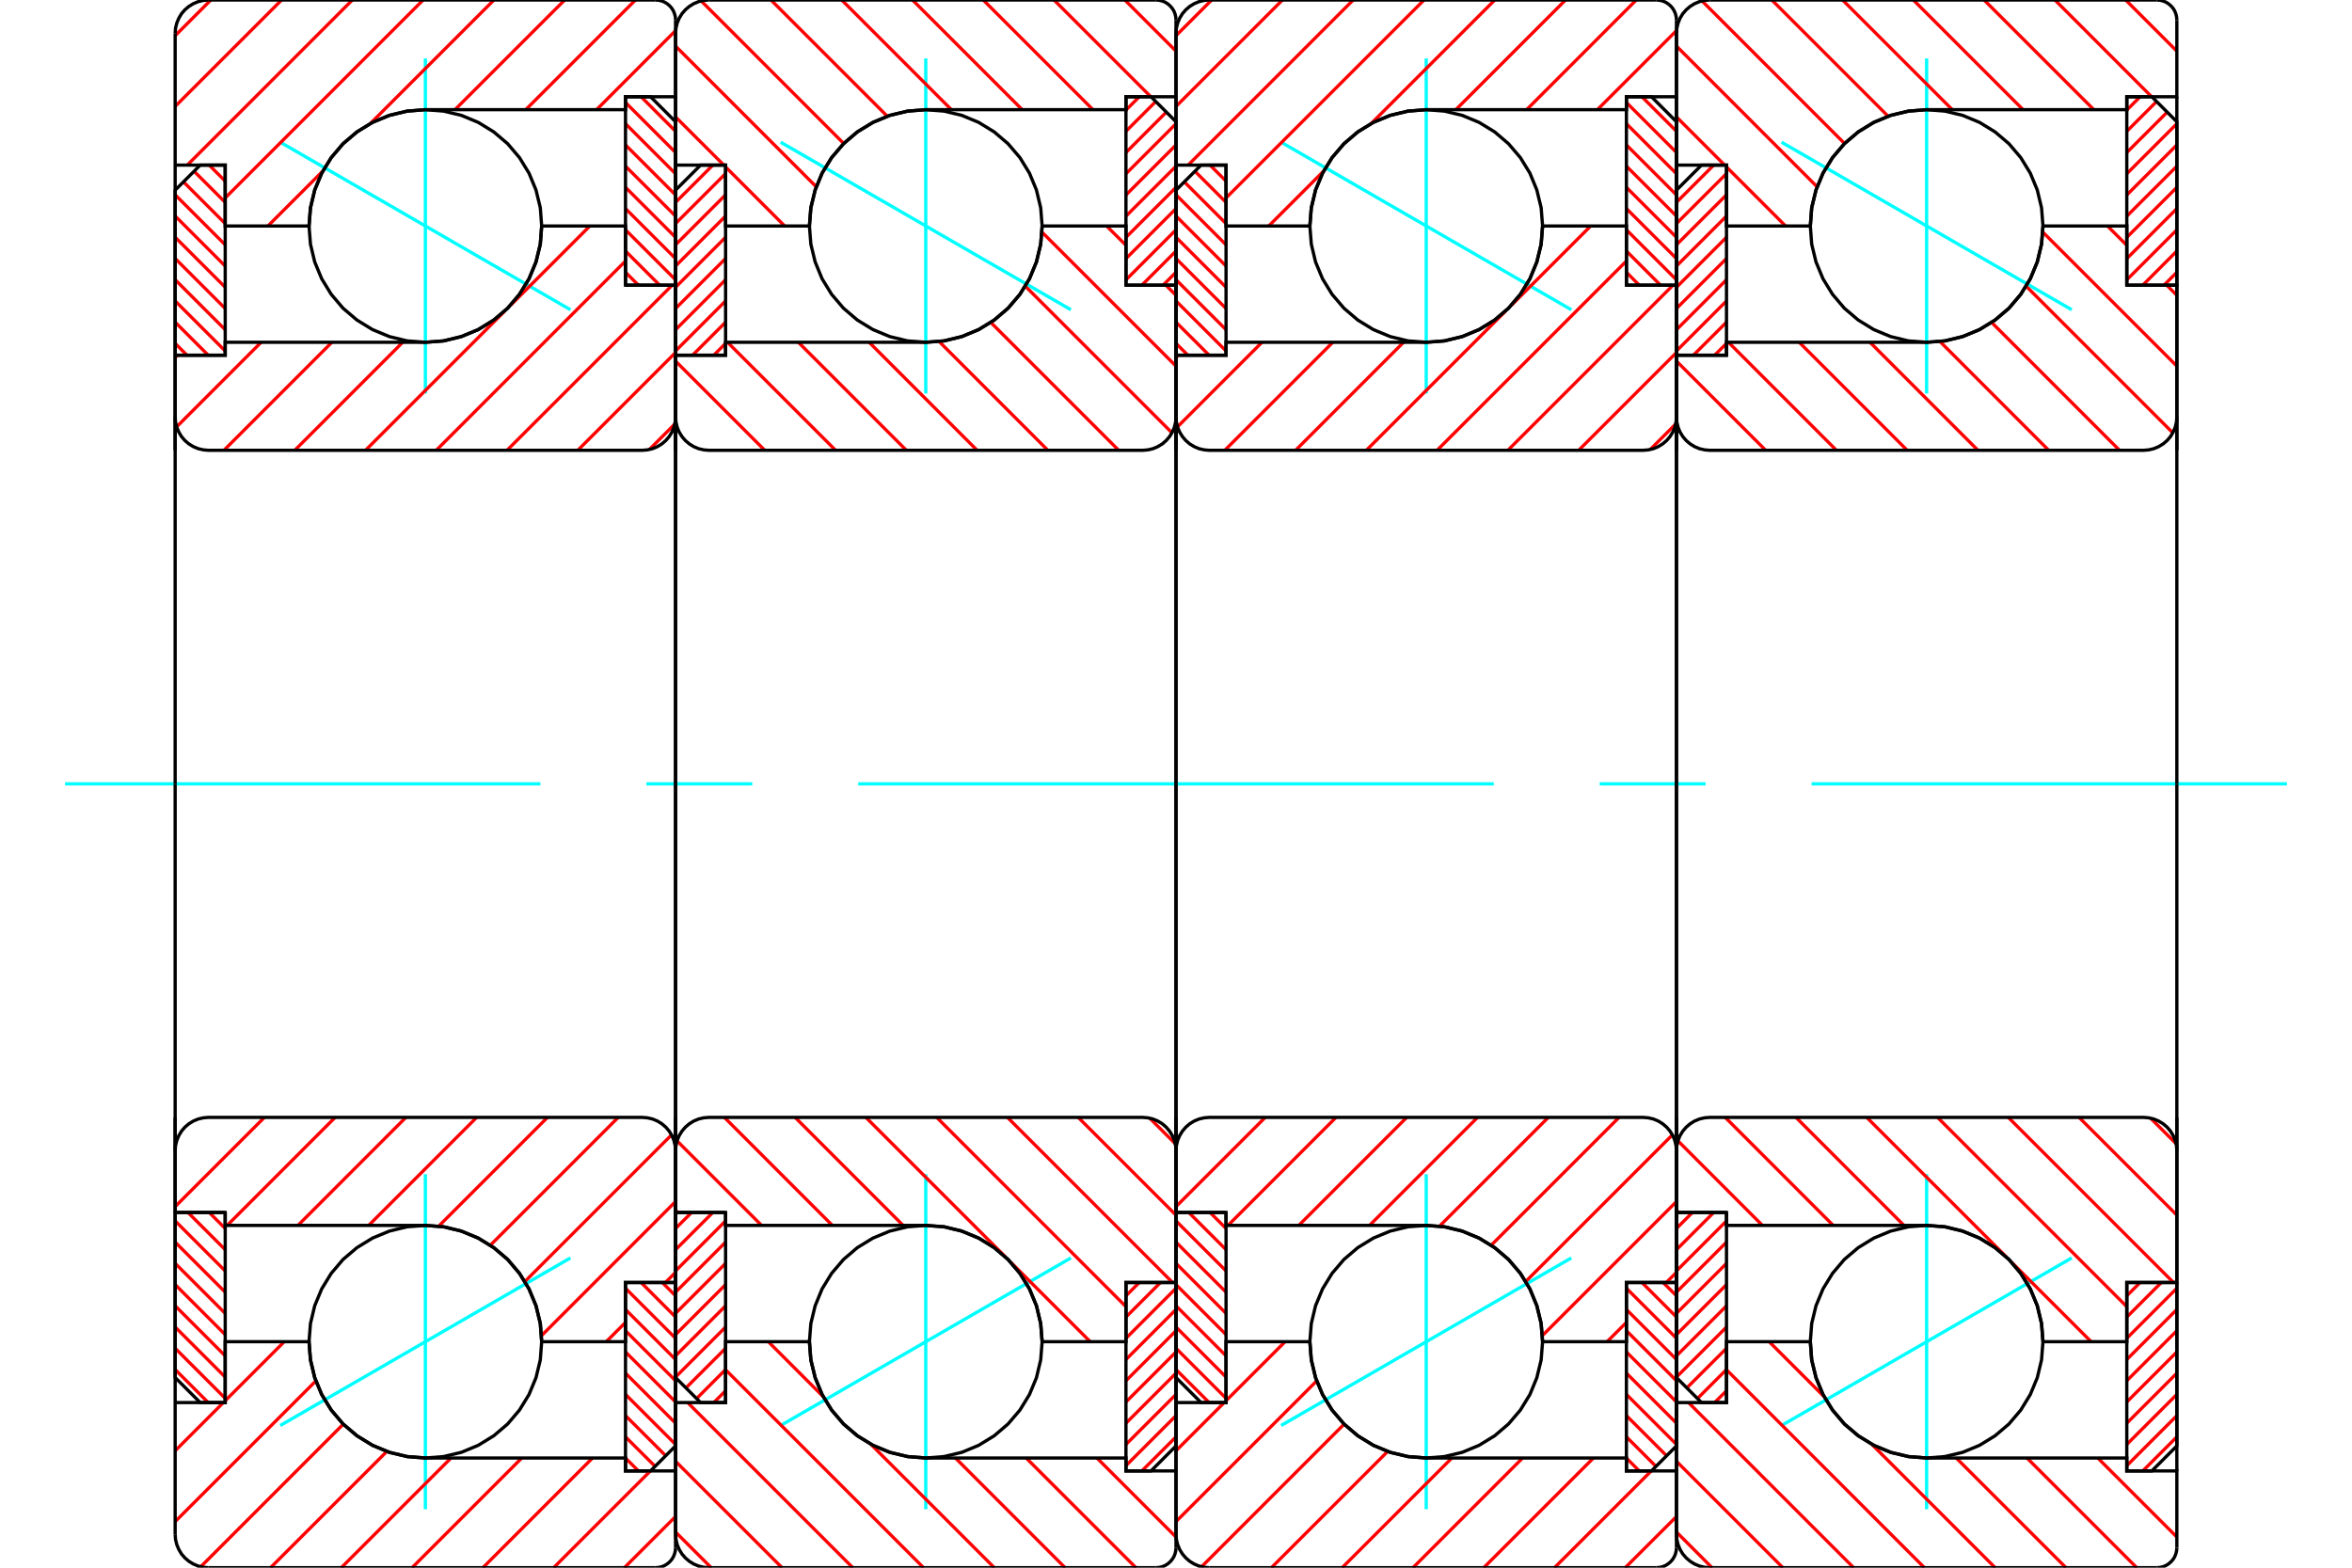 <?xml version="1.0" standalone="no"?>
<!DOCTYPE svg PUBLIC "-//W3C//DTD SVG 1.1//EN"
	"http://www.w3.org/Graphics/SVG/1.1/DTD/svg11.dtd">
<svg xmlns="http://www.w3.org/2000/svg" height="100%" width="100%" viewBox="0 0 36000 24000">
	<rect x="-1800" y="-1200" width="39600" height="26400" style="fill:#FFF"/>
	<g style="fill:none; fill-rule:evenodd" transform="matrix(1 0 0 1 0 0)">
		<g style="fill:none; stroke:#000; stroke-width:50; shape-rendering:geometricPrecision">
		</g>
		<g style="fill:none; stroke:#0FF; stroke-width:50; shape-rendering:geometricPrecision">
			<line x1="27269" y1="2177" x2="31710" y2="4742"/>
			<line x1="29489" y1="6024" x2="29489" y2="895"/>
			<line x1="29489" y1="23105" x2="29489" y2="17976"/>
			<line x1="31710" y1="19258" x2="27269" y2="21823"/>
		</g>
		<g style="fill:none; stroke:#F00; stroke-width:50; shape-rendering:geometricPrecision">
			<line x1="32553" y1="19838" x2="32757" y2="19634"/>
			<line x1="32553" y1="20163" x2="33082" y2="19634"/>
			<line x1="32553" y1="20488" x2="33319" y2="19722"/>
			<line x1="32553" y1="20813" x2="33319" y2="20047"/>
			<line x1="32553" y1="21138" x2="33319" y2="20372"/>
			<line x1="32553" y1="21463" x2="33319" y2="20697"/>
			<line x1="32553" y1="21788" x2="33319" y2="21022"/>
			<line x1="32553" y1="22113" x2="33319" y2="21347"/>
			<line x1="32553" y1="22438" x2="33319" y2="21672"/>
			<line x1="32797" y1="22519" x2="33319" y2="21997"/>
		</g>
		<g style="fill:none; stroke:#000; stroke-width:50; shape-rendering:geometricPrecision">
			<polyline points="33319,19634 33319,22136 32936,22519 32553,22519 32553,19634 33319,19634"/>
		</g>
		<g style="fill:none; stroke:#0FF; stroke-width:50; shape-rendering:geometricPrecision">
			<line x1="996" y1="12000" x2="8272" y2="12000"/>
			<line x1="9894" y1="12000" x2="11515" y2="12000"/>
			<line x1="13136" y1="12000" x2="22864" y2="12000"/>
			<line x1="24485" y1="12000" x2="26106" y2="12000"/>
			<line x1="27728" y1="12000" x2="35004" y2="12000"/>
		</g>
		<g style="fill:none; stroke:#F00; stroke-width:50; shape-rendering:geometricPrecision">
			<line x1="32553" y1="1685" x2="32757" y2="1481"/>
			<line x1="32553" y1="2010" x2="33009" y2="1554"/>
			<line x1="32553" y1="2335" x2="33172" y2="1716"/>
			<line x1="32553" y1="2660" x2="33319" y2="1894"/>
			<line x1="32553" y1="2985" x2="33319" y2="2219"/>
			<line x1="32553" y1="3309" x2="33319" y2="2544"/>
			<line x1="32553" y1="3634" x2="33319" y2="2868"/>
			<line x1="32553" y1="3959" x2="33319" y2="3193"/>
			<line x1="32553" y1="4284" x2="33319" y2="3518"/>
			<line x1="32797" y1="4366" x2="33319" y2="3843"/>
			<line x1="33122" y1="4366" x2="33319" y2="4168"/>
		</g>
		<g style="fill:none; stroke:#000; stroke-width:50; shape-rendering:geometricPrecision">
			<polyline points="32553,4366 32553,1481 32936,1481 33319,1864 33319,4366 32553,4366"/>
		</g>
		<g style="fill:none; stroke:#F00; stroke-width:50; shape-rendering:geometricPrecision">
			<line x1="26426" y1="5257" x2="26244" y2="5438"/>
			<line x1="26426" y1="4932" x2="25919" y2="5438"/>
			<line x1="26426" y1="4607" x2="25660" y2="5373"/>
			<line x1="26426" y1="4282" x2="25660" y2="5048"/>
			<line x1="26426" y1="3957" x2="25660" y2="4723"/>
			<line x1="26426" y1="3632" x2="25660" y2="4398"/>
			<line x1="26426" y1="3307" x2="25660" y2="4073"/>
			<line x1="26426" y1="2982" x2="25660" y2="3748"/>
			<line x1="26426" y1="2657" x2="25660" y2="3423"/>
			<line x1="26230" y1="2528" x2="25660" y2="3098"/>
		</g>
		<g style="fill:none; stroke:#000; stroke-width:50; shape-rendering:geometricPrecision">
			<polyline points="25660,5438 25660,2911 26043,2528 26426,2528 26426,5438 25660,5438"/>
		</g>
		<g style="fill:none; stroke:#F00; stroke-width:50; shape-rendering:geometricPrecision">
			<line x1="26426" y1="21291" x2="26244" y2="21472"/>
			<line x1="26426" y1="20966" x2="25981" y2="21411"/>
			<line x1="26426" y1="20641" x2="25818" y2="21248"/>
			<line x1="26426" y1="20316" x2="25660" y2="21082"/>
			<line x1="26426" y1="19991" x2="25660" y2="20757"/>
			<line x1="26426" y1="19666" x2="25660" y2="20432"/>
			<line x1="26426" y1="19341" x2="25660" y2="20107"/>
			<line x1="26426" y1="19016" x2="25660" y2="19782"/>
			<line x1="26426" y1="18691" x2="25660" y2="19457"/>
			<line x1="26230" y1="18562" x2="25660" y2="19132"/>
			<line x1="25905" y1="18562" x2="25660" y2="18807"/>
		</g>
		<g style="fill:none; stroke:#000; stroke-width:50; shape-rendering:geometricPrecision">
			<polyline points="26426,18562 26426,21472 26043,21472 25660,21089 25660,18562 26426,18562"/>
			<polyline points="31270,3460 31248,3181 31183,2909 31076,2651 30930,2413 30749,2200 30536,2019 30298,1873 30040,1766 29768,1701 29489,1679 29211,1701 28939,1766 28681,1873 28443,2019 28230,2200 28049,2413 27903,2651 27796,2909 27730,3181 27709,3460 27730,3738 27796,4010 27903,4268 28049,4506 28230,4719 28443,4900 28681,5046 28939,5153 29211,5219 29489,5240 29768,5219 30040,5153 30298,5046 30536,4900 30749,4719 30930,4506 31076,4268 31183,4010 31248,3738 31270,3460"/>
			<polyline points="31270,20540 31248,20262 31183,19990 31076,19732 30930,19494 30749,19281 30536,19100 30298,18954 30040,18847 29768,18781 29489,18760 29211,18781 28939,18847 28681,18954 28443,19100 28230,19281 28049,19494 27903,19732 27796,19990 27730,20262 27709,20540 27730,20819 27796,21091 27903,21349 28049,21587 28230,21800 28443,21981 28681,22127 28939,22234 29211,22299 29489,22321 29768,22299 30040,22234 30298,22127 30536,21981 30749,21800 30930,21587 31076,21349 31183,21091 31248,20819 31270,20540"/>
		</g>
		<g style="fill:none; stroke:#F00; stroke-width:50; shape-rendering:geometricPrecision">
			<line x1="32536" y1="0" x2="33319" y2="783"/>
			<line x1="31453" y1="0" x2="32933" y2="1481"/>
			<line x1="30369" y1="0" x2="32048" y2="1679"/>
			<line x1="29286" y1="0" x2="30965" y2="1679"/>
			<line x1="28203" y1="0" x2="29882" y2="1679"/>
			<line x1="27120" y1="0" x2="28900" y2="1780"/>
			<line x1="26051" y1="14" x2="28234" y2="2198"/>
			<line x1="25660" y1="706" x2="27813" y2="2860"/>
			<line x1="25660" y1="1790" x2="26398" y2="2528"/>
			<line x1="26426" y1="2556" x2="27330" y2="3460"/>
			<line x1="32109" y1="22321" x2="33319" y2="23531"/>
			<line x1="31026" y1="22321" x2="32705" y2="24000"/>
			<line x1="29943" y1="22321" x2="31622" y2="24000"/>
			<line x1="27079" y1="20540" x2="27921" y2="21382"/>
			<line x1="28648" y1="22109" x2="30538" y2="24000"/>
			<line x1="26426" y1="20970" x2="29455" y2="24000"/>
			<line x1="25844" y1="21472" x2="28372" y2="24000"/>
			<line x1="25660" y1="22371" x2="27289" y2="24000"/>
			<line x1="25660" y1="23454" x2="26205" y2="24000"/>
		</g>
		<g style="fill:none; stroke:#000; stroke-width:50; shape-rendering:geometricPrecision">
			<polyline points="25660,6894 25660,2528 25660,511"/>
			<polyline points="26170,0 26090,6 26012,25 25938,56 25870,98 25809,150 25757,210 25715,279 25685,353 25666,431 25660,511"/>
			<line x1="26170" y1="0" x2="33013" y2="0"/>
			<polyline points="33319,306 33315,258 33304,212 33286,167 33261,126 33229,90 33193,59 33152,33 33107,15 33061,4 33013,0"/>
			<polyline points="33319,306 33319,1481 32553,1481 32553,1679 29489,1679 29211,1701 28939,1766 28681,1873 28443,2019 28230,2200 28049,2413 27903,2651 27796,2909 27730,3181 27709,3460 26426,3460 26426,2528 25660,2528"/>
			<line x1="33319" y1="1481" x2="33319" y2="6894"/>
			<line x1="33319" y1="17106" x2="33319" y2="22519"/>
			<polyline points="25660,21472 26426,21472 26426,20540 27709,20540 27730,20819 27796,21091 27903,21349 28049,21587 28230,21800 28443,21981 28681,22127 28939,22234 29211,22299 29489,22321 32553,22321 32553,22519 33319,22519 33319,23694"/>
			<polyline points="33013,24000 33061,23996 33107,23985 33152,23967 33193,23941 33229,23910 33261,23874 33286,23833 33304,23788 33315,23742 33319,23694"/>
			<line x1="33013" y1="24000" x2="26170" y2="24000"/>
			<polyline points="25660,23489 25666,23569 25685,23647 25715,23721 25757,23790 25809,23850 25870,23902 25938,23944 26012,23975 26090,23994 26170,24000"/>
			<polyline points="25660,23489 25660,21472 25660,17106"/>
		</g>
		<g style="fill:none; stroke:#F00; stroke-width:50; shape-rendering:geometricPrecision">
			<line x1="32257" y1="3460" x2="32553" y2="3755"/>
			<line x1="33164" y1="4366" x2="33319" y2="4521"/>
			<line x1="31267" y1="3553" x2="33319" y2="5605"/>
			<line x1="31012" y1="4381" x2="33257" y2="6626"/>
			<line x1="30484" y1="4936" x2="32442" y2="6894"/>
			<line x1="29693" y1="5228" x2="31358" y2="6894"/>
			<line x1="28622" y1="5240" x2="30275" y2="6894"/>
			<line x1="27539" y1="5240" x2="29192" y2="6894"/>
			<line x1="26456" y1="5240" x2="28109" y2="6894"/>
			<line x1="25660" y1="5528" x2="27026" y2="6894"/>
			<line x1="32917" y1="17118" x2="33307" y2="17508"/>
			<line x1="31822" y1="17106" x2="33319" y2="18603"/>
			<line x1="30739" y1="17106" x2="33267" y2="19634"/>
			<line x1="29656" y1="17106" x2="32553" y2="20004"/>
			<line x1="28572" y1="17106" x2="30708" y2="19241"/>
			<line x1="30788" y1="19322" x2="32007" y2="20540"/>
			<line x1="27489" y1="17106" x2="29142" y2="18760"/>
			<line x1="26406" y1="17106" x2="28059" y2="18760"/>
			<line x1="25683" y1="17466" x2="26976" y2="18760"/>
			<line x1="25660" y1="18526" x2="25695" y2="18562"/>
		</g>
		<g style="fill:none; stroke:#000; stroke-width:50; shape-rendering:geometricPrecision">
			<line x1="25660" y1="12000" x2="25660" y2="5438"/>
			<polyline points="25660,6383 25666,6463 25685,6541 25715,6615 25757,6683 25809,6744 25870,6796 25938,6838 26012,6869 26090,6887 26170,6894 32809,6894 32888,6887 32966,6869 33040,6838 33109,6796 33170,6744 33222,6683 33263,6615 33294,6541 33313,6463 33319,6383 33319,4366 32553,4366 32553,3460 31270,3460"/>
			<polyline points="29489,5240 29768,5219 30040,5153 30298,5046 30536,4900 30749,4719 30930,4506 31076,4268 31183,4010 31248,3738 31270,3460"/>
			<polyline points="29489,5240 26426,5240 26426,5438 25660,5438"/>
			<line x1="33319" y1="12000" x2="33319" y2="6383"/>
			<line x1="33319" y1="17617" x2="33319" y2="12000"/>
			<polyline points="25660,18562 26426,18562 26426,18760 29489,18760"/>
			<polyline points="31270,20540 31248,20262 31183,19990 31076,19732 30930,19494 30749,19281 30536,19100 30298,18954 30040,18847 29768,18781 29489,18760"/>
			<polyline points="31270,20540 32553,20540 32553,19634 33319,19634 33319,17617 33313,17537 33294,17459 33263,17385 33222,17317 33170,17256 33109,17204 33040,17162 32966,17131 32888,17113 32809,17106 26170,17106 26090,17113 26012,17131 25938,17162 25870,17204 25809,17256 25757,17317 25715,17385 25685,17459 25666,17537 25660,17617"/>
			<line x1="25660" y1="18562" x2="25660" y2="12000"/>
		</g>
		<g style="fill:none; stroke:#0FF; stroke-width:50; shape-rendering:geometricPrecision">
			<line x1="19609" y1="2177" x2="24051" y2="4742"/>
			<line x1="21830" y1="6024" x2="21830" y2="895"/>
			<line x1="21830" y1="23105" x2="21830" y2="17976"/>
			<line x1="24051" y1="19258" x2="19609" y2="21823"/>
		</g>
		<g style="fill:none; stroke:#F00; stroke-width:50; shape-rendering:geometricPrecision">
			<line x1="25456" y1="19634" x2="25660" y2="19838"/>
			<line x1="25131" y1="19634" x2="25660" y2="20163"/>
			<line x1="24894" y1="19722" x2="25660" y2="20488"/>
			<line x1="24894" y1="20047" x2="25660" y2="20813"/>
			<line x1="24894" y1="20372" x2="25660" y2="21138"/>
			<line x1="24894" y1="20697" x2="25660" y2="21463"/>
			<line x1="24894" y1="21022" x2="25660" y2="21788"/>
			<line x1="24894" y1="21347" x2="25660" y2="22113"/>
			<line x1="24894" y1="21672" x2="25509" y2="22287"/>
			<line x1="24894" y1="21997" x2="25346" y2="22449"/>
			<line x1="24894" y1="22322" x2="25091" y2="22519"/>
		</g>
		<g style="fill:none; stroke:#000; stroke-width:50; shape-rendering:geometricPrecision">
			<polyline points="25660,19634 25660,22136 25277,22519 24894,22519 24894,19634 25660,19634"/>
		</g>
		<g style="fill:none; stroke:#F00; stroke-width:50; shape-rendering:geometricPrecision">
			<line x1="25131" y1="1481" x2="25660" y2="2010"/>
			<line x1="24894" y1="1569" x2="25660" y2="2335"/>
			<line x1="24894" y1="1894" x2="25660" y2="2660"/>
			<line x1="24894" y1="2219" x2="25660" y2="2985"/>
			<line x1="24894" y1="2544" x2="25660" y2="3309"/>
			<line x1="24894" y1="2868" x2="25660" y2="3634"/>
			<line x1="24894" y1="3193" x2="25660" y2="3959"/>
			<line x1="24894" y1="3518" x2="25660" y2="4284"/>
			<line x1="24894" y1="3843" x2="25416" y2="4366"/>
			<line x1="24894" y1="4168" x2="25091" y2="4366"/>
		</g>
		<g style="fill:none; stroke:#000; stroke-width:50; shape-rendering:geometricPrecision">
			<polyline points="24894,4366 24894,1481 25277,1481 25660,1864 25660,4366 24894,4366"/>
		</g>
		<g style="fill:none; stroke:#F00; stroke-width:50; shape-rendering:geometricPrecision">
			<line x1="18182" y1="5438" x2="18000" y2="5257"/>
			<line x1="18507" y1="5438" x2="18000" y2="4932"/>
			<line x1="18766" y1="5373" x2="18000" y2="4607"/>
			<line x1="18766" y1="5048" x2="18000" y2="4282"/>
			<line x1="18766" y1="4723" x2="18000" y2="3957"/>
			<line x1="18766" y1="4398" x2="18000" y2="3632"/>
			<line x1="18766" y1="4073" x2="18000" y2="3307"/>
			<line x1="18766" y1="3748" x2="18000" y2="2982"/>
			<line x1="18766" y1="3423" x2="18127" y2="2784"/>
			<line x1="18766" y1="3098" x2="18289" y2="2621"/>
			<line x1="18766" y1="2773" x2="18521" y2="2528"/>
		</g>
		<g style="fill:none; stroke:#000; stroke-width:50; shape-rendering:geometricPrecision">
			<polyline points="18000,5438 18000,2911 18383,2528 18766,2528 18766,5438 18000,5438"/>
		</g>
		<g style="fill:none; stroke:#F00; stroke-width:50; shape-rendering:geometricPrecision">
			<line x1="18507" y1="21472" x2="18000" y2="20966"/>
			<line x1="18766" y1="21407" x2="18000" y2="20641"/>
			<line x1="18766" y1="21082" x2="18000" y2="20316"/>
			<line x1="18766" y1="20757" x2="18000" y2="19991"/>
			<line x1="18766" y1="20432" x2="18000" y2="19666"/>
			<line x1="18766" y1="20107" x2="18000" y2="19341"/>
			<line x1="18766" y1="19782" x2="18000" y2="19016"/>
			<line x1="18766" y1="19457" x2="18000" y2="18691"/>
			<line x1="18766" y1="19132" x2="18196" y2="18562"/>
			<line x1="18766" y1="18807" x2="18521" y2="18562"/>
		</g>
		<g style="fill:none; stroke:#000; stroke-width:50; shape-rendering:geometricPrecision">
			<polyline points="18766,18562 18766,21472 18383,21472 18000,21089 18000,18562 18766,18562"/>
			<polyline points="23611,3460 23589,3181 23523,2909 23417,2651 23271,2413 23089,2200 22877,2019 22638,1873 22380,1766 22108,1701 21830,1679 21551,1701 21279,1766 21021,1873 20783,2019 20571,2200 20389,2413 20243,2651 20136,2909 20071,3181 20049,3460 20071,3738 20136,4010 20243,4268 20389,4506 20571,4719 20783,4900 21021,5046 21279,5153 21551,5219 21830,5240 22108,5219 22380,5153 22638,5046 22877,4900 23089,4719 23271,4506 23417,4268 23523,4010 23589,3738 23611,3460"/>
			<polyline points="23611,20540 23589,20262 23523,19990 23417,19732 23271,19494 23089,19281 22877,19100 22638,18954 22380,18847 22108,18781 21830,18760 21551,18781 21279,18847 21021,18954 20783,19100 20571,19281 20389,19494 20243,19732 20136,19990 20071,20262 20049,20540 20071,20819 20136,21091 20243,21349 20389,21587 20571,21800 20783,21981 21021,22127 21279,22234 21551,22299 21830,22321 22108,22299 22380,22234 22638,22127 22877,21981 23089,21800 23271,21587 23417,21349 23523,21091 23589,20819 23611,20540"/>
		</g>
		<g style="fill:none; stroke:#F00; stroke-width:50; shape-rendering:geometricPrecision">
			<line x1="25660" y1="23217" x2="24876" y2="24000"/>
			<line x1="25274" y1="22519" x2="23793" y2="24000"/>
			<line x1="24389" y1="22321" x2="22710" y2="24000"/>
			<line x1="23305" y1="22321" x2="21627" y2="24000"/>
			<line x1="22222" y1="22321" x2="20543" y2="24000"/>
			<line x1="21240" y1="22220" x2="19460" y2="24000"/>
			<line x1="20574" y1="21802" x2="18391" y2="23986"/>
			<line x1="20154" y1="21140" x2="18000" y2="23294"/>
			<line x1="19670" y1="20540" x2="18766" y2="21444"/>
			<line x1="18738" y1="21472" x2="18000" y2="22210"/>
			<line x1="25660" y1="469" x2="24450" y2="1679"/>
			<line x1="25045" y1="0" x2="23367" y2="1679"/>
			<line x1="23962" y1="0" x2="22283" y2="1679"/>
			<line x1="22879" y1="0" x2="20988" y2="1891"/>
			<line x1="20261" y1="2618" x2="19419" y2="3460"/>
			<line x1="21796" y1="0" x2="18766" y2="3030"/>
			<line x1="20712" y1="0" x2="18185" y2="2528"/>
			<line x1="19629" y1="0" x2="18000" y2="1629"/>
			<line x1="18546" y1="0" x2="18000" y2="546"/>
		</g>
		<g style="fill:none; stroke:#000; stroke-width:50; shape-rendering:geometricPrecision">
			<polyline points="18000,6894 18000,2528 18000,511"/>
			<polyline points="18511,0 18431,6 18353,25 18279,56 18210,98 18150,150 18098,210 18056,279 18025,353 18006,431 18000,511"/>
			<line x1="18511" y1="0" x2="25353" y2="0"/>
			<polyline points="25660,306 25656,258 25645,212 25626,167 25601,126 25570,90 25533,59 25492,33 25448,15 25401,4 25353,0"/>
			<polyline points="25660,306 25660,1481 24894,1481 24894,1679 21830,1679 21551,1701 21279,1766 21021,1873 20783,2019 20571,2200 20389,2413 20243,2651 20136,2909 20071,3181 20049,3460 18766,3460 18766,2528 18000,2528"/>
			<line x1="25660" y1="1481" x2="25660" y2="6894"/>
			<line x1="25660" y1="17106" x2="25660" y2="22519"/>
			<polyline points="18000,21472 18766,21472 18766,20540 20049,20540 20071,20819 20136,21091 20243,21349 20389,21587 20571,21800 20783,21981 21021,22127 21279,22234 21551,22299 21830,22321 24894,22321 24894,22519 25660,22519 25660,23694"/>
			<polyline points="25353,24000 25401,23996 25448,23985 25492,23967 25533,23941 25570,23910 25601,23874 25626,23833 25645,23788 25656,23742 25660,23694"/>
			<line x1="25353" y1="24000" x2="18511" y2="24000"/>
			<polyline points="18000,23489 18006,23569 18025,23647 18056,23721 18098,23790 18150,23850 18210,23902 18279,23944 18353,23975 18431,23994 18511,24000"/>
			<polyline points="18000,23489 18000,21472 18000,17106"/>
		</g>
		<g style="fill:none; stroke:#F00; stroke-width:50; shape-rendering:geometricPrecision">
			<line x1="25660" y1="19479" x2="25504" y2="19634"/>
			<line x1="24894" y1="20245" x2="24598" y2="20540"/>
			<line x1="25660" y1="18395" x2="23608" y2="20447"/>
			<line x1="25598" y1="17374" x2="23353" y2="19619"/>
			<line x1="24782" y1="17106" x2="22824" y2="19064"/>
			<line x1="23699" y1="17106" x2="22033" y2="18772"/>
			<line x1="22616" y1="17106" x2="20962" y2="18760"/>
			<line x1="21532" y1="17106" x2="19879" y2="18760"/>
			<line x1="20449" y1="17106" x2="18796" y2="18760"/>
			<line x1="19366" y1="17106" x2="18000" y2="18472"/>
			<line x1="25648" y1="6492" x2="25258" y2="6882"/>
			<line x1="25660" y1="5397" x2="24163" y2="6894"/>
			<line x1="25607" y1="4366" x2="23079" y2="6894"/>
			<line x1="24894" y1="3996" x2="21996" y2="6894"/>
			<line x1="24347" y1="3460" x2="23129" y2="4678"/>
			<line x1="23048" y1="4759" x2="20913" y2="6894"/>
			<line x1="21483" y1="5240" x2="19830" y2="6894"/>
			<line x1="20400" y1="5240" x2="18746" y2="6894"/>
			<line x1="19316" y1="5240" x2="18023" y2="6534"/>
			<line x1="18035" y1="5438" x2="18000" y2="5474"/>
		</g>
		<g style="fill:none; stroke:#000; stroke-width:50; shape-rendering:geometricPrecision">
			<line x1="18000" y1="12000" x2="18000" y2="5438"/>
			<polyline points="18000,6383 18006,6463 18025,6541 18056,6615 18098,6683 18150,6744 18210,6796 18279,6838 18353,6869 18431,6887 18511,6894 25149,6894 25229,6887 25307,6869 25381,6838 25449,6796 25510,6744 25562,6683 25604,6615 25635,6541 25653,6463 25660,6383 25660,4366 24894,4366 24894,3460 23611,3460"/>
			<polyline points="21830,5240 22108,5219 22380,5153 22638,5046 22877,4900 23089,4719 23271,4506 23417,4268 23523,4010 23589,3738 23611,3460"/>
			<polyline points="21830,5240 18766,5240 18766,5438 18000,5438"/>
			<line x1="25660" y1="12000" x2="25660" y2="6383"/>
			<line x1="25660" y1="17617" x2="25660" y2="12000"/>
			<polyline points="18000,18562 18766,18562 18766,18760 21830,18760"/>
			<polyline points="23611,20540 23589,20262 23523,19990 23417,19732 23271,19494 23089,19281 22877,19100 22638,18954 22380,18847 22108,18781 21830,18760"/>
			<polyline points="23611,20540 24894,20540 24894,19634 25660,19634 25660,17617 25653,17537 25635,17459 25604,17385 25562,17317 25510,17256 25449,17204 25381,17162 25307,17131 25229,17113 25149,17106 18511,17106 18431,17113 18353,17131 18279,17162 18210,17204 18150,17256 18098,17317 18056,17385 18025,17459 18006,17537 18000,17617"/>
			<line x1="18000" y1="18562" x2="18000" y2="12000"/>
		</g>
		<g style="fill:none; stroke:#0FF; stroke-width:50; shape-rendering:geometricPrecision">
			<line x1="11949" y1="2177" x2="16391" y2="4742"/>
			<line x1="14170" y1="6024" x2="14170" y2="895"/>
			<line x1="14170" y1="23105" x2="14170" y2="17976"/>
			<line x1="16391" y1="19258" x2="11949" y2="21823"/>
		</g>
		<g style="fill:none; stroke:#F00; stroke-width:50; shape-rendering:geometricPrecision">
			<line x1="17234" y1="19838" x2="17438" y2="19634"/>
			<line x1="17234" y1="20163" x2="17763" y2="19634"/>
			<line x1="17234" y1="20488" x2="18000" y2="19722"/>
			<line x1="17234" y1="20813" x2="18000" y2="20047"/>
			<line x1="17234" y1="21138" x2="18000" y2="20372"/>
			<line x1="17234" y1="21463" x2="18000" y2="20697"/>
			<line x1="17234" y1="21788" x2="18000" y2="21022"/>
			<line x1="17234" y1="22113" x2="18000" y2="21347"/>
			<line x1="17234" y1="22438" x2="18000" y2="21672"/>
			<line x1="17477" y1="22519" x2="18000" y2="21997"/>
		</g>
		<g style="fill:none; stroke:#000; stroke-width:50; shape-rendering:geometricPrecision">
			<polyline points="18000,19634 18000,22136 17617,22519 17234,22519 17234,19634 18000,19634"/>
		</g>
		<g style="fill:none; stroke:#F00; stroke-width:50; shape-rendering:geometricPrecision">
			<line x1="17234" y1="1685" x2="17438" y2="1481"/>
			<line x1="17234" y1="2010" x2="17690" y2="1554"/>
			<line x1="17234" y1="2335" x2="17852" y2="1716"/>
			<line x1="17234" y1="2660" x2="18000" y2="1894"/>
			<line x1="17234" y1="2985" x2="18000" y2="2219"/>
			<line x1="17234" y1="3309" x2="18000" y2="2544"/>
			<line x1="17234" y1="3634" x2="18000" y2="2868"/>
			<line x1="17234" y1="3959" x2="18000" y2="3193"/>
			<line x1="17234" y1="4284" x2="18000" y2="3518"/>
			<line x1="17477" y1="4366" x2="18000" y2="3843"/>
			<line x1="17802" y1="4366" x2="18000" y2="4168"/>
		</g>
		<g style="fill:none; stroke:#000; stroke-width:50; shape-rendering:geometricPrecision">
			<polyline points="17234,4366 17234,1481 17617,1481 18000,1864 18000,4366 17234,4366"/>
		</g>
		<g style="fill:none; stroke:#F00; stroke-width:50; shape-rendering:geometricPrecision">
			<line x1="11106" y1="5257" x2="10925" y2="5438"/>
			<line x1="11106" y1="4932" x2="10600" y2="5438"/>
			<line x1="11106" y1="4607" x2="10340" y2="5373"/>
			<line x1="11106" y1="4282" x2="10340" y2="5048"/>
			<line x1="11106" y1="3957" x2="10340" y2="4723"/>
			<line x1="11106" y1="3632" x2="10340" y2="4398"/>
			<line x1="11106" y1="3307" x2="10340" y2="4073"/>
			<line x1="11106" y1="2982" x2="10340" y2="3748"/>
			<line x1="11106" y1="2657" x2="10340" y2="3423"/>
			<line x1="10911" y1="2528" x2="10340" y2="3098"/>
		</g>
		<g style="fill:none; stroke:#000; stroke-width:50; shape-rendering:geometricPrecision">
			<polyline points="10340,5438 10340,2911 10723,2528 11106,2528 11106,5438 10340,5438"/>
		</g>
		<g style="fill:none; stroke:#F00; stroke-width:50; shape-rendering:geometricPrecision">
			<line x1="11106" y1="21291" x2="10925" y2="21472"/>
			<line x1="11106" y1="20966" x2="10662" y2="21411"/>
			<line x1="11106" y1="20641" x2="10499" y2="21248"/>
			<line x1="11106" y1="20316" x2="10340" y2="21082"/>
			<line x1="11106" y1="19991" x2="10340" y2="20757"/>
			<line x1="11106" y1="19666" x2="10340" y2="20432"/>
			<line x1="11106" y1="19341" x2="10340" y2="20107"/>
			<line x1="11106" y1="19016" x2="10340" y2="19782"/>
			<line x1="11106" y1="18691" x2="10340" y2="19457"/>
			<line x1="10911" y1="18562" x2="10340" y2="19132"/>
			<line x1="10586" y1="18562" x2="10340" y2="18807"/>
		</g>
		<g style="fill:none; stroke:#000; stroke-width:50; shape-rendering:geometricPrecision">
			<polyline points="11106,18562 11106,21472 10723,21472 10340,21089 10340,18562 11106,18562"/>
			<polyline points="15951,3460 15929,3181 15864,2909 15757,2651 15611,2413 15429,2200 15217,2019 14979,1873 14721,1766 14449,1701 14170,1679 13892,1701 13620,1766 13362,1873 13123,2019 12911,2200 12729,2413 12583,2651 12477,2909 12411,3181 12389,3460 12411,3738 12477,4010 12583,4268 12729,4506 12911,4719 13123,4900 13362,5046 13620,5153 13892,5219 14170,5240 14449,5219 14721,5153 14979,5046 15217,4900 15429,4719 15611,4506 15757,4268 15864,4010 15929,3738 15951,3460"/>
			<polyline points="15951,20540 15929,20262 15864,19990 15757,19732 15611,19494 15429,19281 15217,19100 14979,18954 14721,18847 14449,18781 14170,18760 13892,18781 13620,18847 13362,18954 13123,19100 12911,19281 12729,19494 12583,19732 12477,19990 12411,20262 12389,20540 12411,20819 12477,21091 12583,21349 12729,21587 12911,21800 13123,21981 13362,22127 13620,22234 13892,22299 14170,22321 14449,22299 14721,22234 14979,22127 15217,21981 15429,21800 15611,21587 15757,21349 15864,21091 15929,20819 15951,20540"/>
		</g>
		<g style="fill:none; stroke:#F00; stroke-width:50; shape-rendering:geometricPrecision">
			<line x1="17217" y1="0" x2="18000" y2="783"/>
			<line x1="16133" y1="0" x2="17614" y2="1481"/>
			<line x1="15050" y1="0" x2="16729" y2="1679"/>
			<line x1="13967" y1="0" x2="15646" y2="1679"/>
			<line x1="12884" y1="0" x2="14562" y2="1679"/>
			<line x1="11801" y1="0" x2="13581" y2="1780"/>
			<line x1="10732" y1="14" x2="12915" y2="2198"/>
			<line x1="10340" y1="706" x2="12494" y2="2860"/>
			<line x1="10340" y1="1790" x2="11079" y2="2528"/>
			<line x1="11106" y1="2556" x2="12010" y2="3460"/>
			<line x1="16790" y1="22321" x2="18000" y2="23531"/>
			<line x1="15707" y1="22321" x2="17386" y2="24000"/>
			<line x1="14624" y1="22321" x2="16302" y2="24000"/>
			<line x1="11760" y1="20540" x2="12601" y2="21382"/>
			<line x1="13328" y1="22109" x2="15219" y2="24000"/>
			<line x1="11106" y1="20970" x2="14136" y2="24000"/>
			<line x1="10525" y1="21472" x2="13053" y2="24000"/>
			<line x1="10340" y1="22371" x2="11970" y2="24000"/>
			<line x1="10340" y1="23454" x2="10886" y2="24000"/>
		</g>
		<g style="fill:none; stroke:#000; stroke-width:50; shape-rendering:geometricPrecision">
			<polyline points="10340,6894 10340,2528 10340,511"/>
			<polyline points="10851,0 10771,6 10693,25 10619,56 10551,98 10490,150 10438,210 10396,279 10365,353 10347,431 10340,511"/>
			<line x1="10851" y1="0" x2="17694" y2="0"/>
			<polyline points="18000,306 17996,258 17985,212 17967,167 17941,126 17910,90 17874,59 17833,33 17788,15 17742,4 17694,0"/>
			<polyline points="18000,306 18000,1481 17234,1481 17234,1679 14170,1679 13892,1701 13620,1766 13362,1873 13123,2019 12911,2200 12729,2413 12583,2651 12477,2909 12411,3181 12389,3460 11106,3460 11106,2528 10340,2528"/>
			<line x1="18000" y1="1481" x2="18000" y2="6894"/>
			<line x1="18000" y1="17106" x2="18000" y2="22519"/>
			<polyline points="10340,21472 11106,21472 11106,20540 12389,20540 12411,20819 12477,21091 12583,21349 12729,21587 12911,21800 13123,21981 13362,22127 13620,22234 13892,22299 14170,22321 17234,22321 17234,22519 18000,22519 18000,23694"/>
			<polyline points="17694,24000 17742,23996 17788,23985 17833,23967 17874,23941 17910,23910 17941,23874 17967,23833 17985,23788 17996,23742 18000,23694"/>
			<line x1="17694" y1="24000" x2="10851" y2="24000"/>
			<polyline points="10340,23489 10347,23569 10365,23647 10396,23721 10438,23790 10490,23850 10551,23902 10619,23944 10693,23975 10771,23994 10851,24000"/>
			<polyline points="10340,23489 10340,21472 10340,17106"/>
		</g>
		<g style="fill:none; stroke:#F00; stroke-width:50; shape-rendering:geometricPrecision">
			<line x1="16938" y1="3460" x2="17234" y2="3755"/>
			<line x1="17845" y1="4366" x2="18000" y2="4521"/>
			<line x1="15948" y1="3553" x2="18000" y2="5605"/>
			<line x1="15693" y1="4381" x2="17938" y2="6626"/>
			<line x1="15165" y1="4936" x2="17123" y2="6894"/>
			<line x1="14374" y1="5228" x2="16039" y2="6894"/>
			<line x1="13303" y1="5240" x2="14956" y2="6894"/>
			<line x1="12220" y1="5240" x2="13873" y2="6894"/>
			<line x1="11136" y1="5240" x2="12790" y2="6894"/>
			<line x1="10340" y1="5528" x2="11706" y2="6894"/>
			<line x1="17598" y1="17118" x2="17988" y2="17508"/>
			<line x1="16503" y1="17106" x2="18000" y2="18603"/>
			<line x1="15420" y1="17106" x2="17947" y2="19634"/>
			<line x1="14337" y1="17106" x2="17234" y2="20004"/>
			<line x1="13253" y1="17106" x2="15388" y2="19241"/>
			<line x1="15469" y1="19322" x2="16687" y2="20540"/>
			<line x1="12170" y1="17106" x2="13823" y2="18760"/>
			<line x1="11087" y1="17106" x2="12740" y2="18760"/>
			<line x1="10363" y1="17466" x2="11657" y2="18760"/>
			<line x1="10340" y1="18526" x2="10376" y2="18562"/>
		</g>
		<g style="fill:none; stroke:#000; stroke-width:50; shape-rendering:geometricPrecision">
			<line x1="10340" y1="12000" x2="10340" y2="5438"/>
			<polyline points="10340,6383 10347,6463 10365,6541 10396,6615 10438,6683 10490,6744 10551,6796 10619,6838 10693,6869 10771,6887 10851,6894 17489,6894 17569,6887 17647,6869 17721,6838 17790,6796 17850,6744 17902,6683 17944,6615 17975,6541 17994,6463 18000,6383 18000,4366 17234,4366 17234,3460 15951,3460"/>
			<polyline points="14170,5240 14449,5219 14721,5153 14979,5046 15217,4900 15429,4719 15611,4506 15757,4268 15864,4010 15929,3738 15951,3460"/>
			<polyline points="14170,5240 11106,5240 11106,5438 10340,5438"/>
			<line x1="18000" y1="12000" x2="18000" y2="6383"/>
			<line x1="18000" y1="17617" x2="18000" y2="12000"/>
			<polyline points="10340,18562 11106,18562 11106,18760 14170,18760"/>
			<polyline points="15951,20540 15929,20262 15864,19990 15757,19732 15611,19494 15429,19281 15217,19100 14979,18954 14721,18847 14449,18781 14170,18760"/>
			<polyline points="15951,20540 17234,20540 17234,19634 18000,19634 18000,17617 17994,17537 17975,17459 17944,17385 17902,17317 17850,17256 17790,17204 17721,17162 17647,17131 17569,17113 17489,17106 10851,17106 10771,17113 10693,17131 10619,17162 10551,17204 10490,17256 10438,17317 10396,17385 10365,17459 10347,17537 10340,17617"/>
			<line x1="10340" y1="18562" x2="10340" y2="12000"/>
		</g>
		<g style="fill:none; stroke:#0FF; stroke-width:50; shape-rendering:geometricPrecision">
			<line x1="4290" y1="2177" x2="8731" y2="4742"/>
			<line x1="6511" y1="6024" x2="6511" y2="895"/>
			<line x1="6511" y1="23105" x2="6511" y2="17976"/>
			<line x1="8731" y1="19258" x2="4290" y2="21823"/>
		</g>
		<g style="fill:none; stroke:#F00; stroke-width:50; shape-rendering:geometricPrecision">
			<line x1="10137" y1="19634" x2="10340" y2="19838"/>
			<line x1="9812" y1="19634" x2="10340" y2="20163"/>
			<line x1="9574" y1="19722" x2="10340" y2="20488"/>
			<line x1="9574" y1="20047" x2="10340" y2="20813"/>
			<line x1="9574" y1="20372" x2="10340" y2="21138"/>
			<line x1="9574" y1="20697" x2="10340" y2="21463"/>
			<line x1="9574" y1="21022" x2="10340" y2="21788"/>
			<line x1="9574" y1="21347" x2="10340" y2="22113"/>
			<line x1="9574" y1="21672" x2="10190" y2="22287"/>
			<line x1="9574" y1="21997" x2="10027" y2="22449"/>
			<line x1="9574" y1="22322" x2="9772" y2="22519"/>
		</g>
		<g style="fill:none; stroke:#000; stroke-width:50; shape-rendering:geometricPrecision">
			<polyline points="10340,19634 10340,22136 9957,22519 9574,22519 9574,19634 10340,19634"/>
		</g>
		<g style="fill:none; stroke:#F00; stroke-width:50; shape-rendering:geometricPrecision">
			<line x1="9812" y1="1481" x2="10340" y2="2010"/>
			<line x1="9574" y1="1569" x2="10340" y2="2335"/>
			<line x1="9574" y1="1894" x2="10340" y2="2660"/>
			<line x1="9574" y1="2219" x2="10340" y2="2985"/>
			<line x1="9574" y1="2544" x2="10340" y2="3309"/>
			<line x1="9574" y1="2868" x2="10340" y2="3634"/>
			<line x1="9574" y1="3193" x2="10340" y2="3959"/>
			<line x1="9574" y1="3518" x2="10340" y2="4284"/>
			<line x1="9574" y1="3843" x2="10097" y2="4366"/>
			<line x1="9574" y1="4168" x2="9772" y2="4366"/>
		</g>
		<g style="fill:none; stroke:#000; stroke-width:50; shape-rendering:geometricPrecision">
			<polyline points="9574,4366 9574,1481 9957,1481 10340,1864 10340,4366 9574,4366"/>
		</g>
		<g style="fill:none; stroke:#F00; stroke-width:50; shape-rendering:geometricPrecision">
			<line x1="2862" y1="5438" x2="2681" y2="5257"/>
			<line x1="3187" y1="5438" x2="2681" y2="4932"/>
			<line x1="3447" y1="5373" x2="2681" y2="4607"/>
			<line x1="3447" y1="5048" x2="2681" y2="4282"/>
			<line x1="3447" y1="4723" x2="2681" y2="3957"/>
			<line x1="3447" y1="4398" x2="2681" y2="3632"/>
			<line x1="3447" y1="4073" x2="2681" y2="3307"/>
			<line x1="3447" y1="3748" x2="2681" y2="2982"/>
			<line x1="3447" y1="3423" x2="2808" y2="2784"/>
			<line x1="3447" y1="3098" x2="2970" y2="2621"/>
			<line x1="3447" y1="2773" x2="3202" y2="2528"/>
		</g>
		<g style="fill:none; stroke:#000; stroke-width:50; shape-rendering:geometricPrecision">
			<polyline points="2681,5438 2681,2911 3064,2528 3447,2528 3447,5438 2681,5438"/>
		</g>
		<g style="fill:none; stroke:#F00; stroke-width:50; shape-rendering:geometricPrecision">
			<line x1="3187" y1="21472" x2="2681" y2="20966"/>
			<line x1="3447" y1="21407" x2="2681" y2="20641"/>
			<line x1="3447" y1="21082" x2="2681" y2="20316"/>
			<line x1="3447" y1="20757" x2="2681" y2="19991"/>
			<line x1="3447" y1="20432" x2="2681" y2="19666"/>
			<line x1="3447" y1="20107" x2="2681" y2="19341"/>
			<line x1="3447" y1="19782" x2="2681" y2="19016"/>
			<line x1="3447" y1="19457" x2="2681" y2="18691"/>
			<line x1="3447" y1="19132" x2="2877" y2="18562"/>
			<line x1="3447" y1="18807" x2="3202" y2="18562"/>
		</g>
		<g style="fill:none; stroke:#000; stroke-width:50; shape-rendering:geometricPrecision">
			<polyline points="3447,18562 3447,21472 3064,21472 2681,21089 2681,18562 3447,18562"/>
			<polyline points="8291,3460 8270,3181 8204,2909 8097,2651 7951,2413 7770,2200 7557,2019 7319,1873 7061,1766 6789,1701 6511,1679 6232,1701 5960,1766 5702,1873 5464,2019 5251,2200 5070,2413 4924,2651 4817,2909 4752,3181 4730,3460 4752,3738 4817,4010 4924,4268 5070,4506 5251,4719 5464,4900 5702,5046 5960,5153 6232,5219 6511,5240 6789,5219 7061,5153 7319,5046 7557,4900 7770,4719 7951,4506 8097,4268 8204,4010 8270,3738 8291,3460"/>
			<polyline points="8291,20540 8270,20262 8204,19990 8097,19732 7951,19494 7770,19281 7557,19100 7319,18954 7061,18847 6789,18781 6511,18760 6232,18781 5960,18847 5702,18954 5464,19100 5251,19281 5070,19494 4924,19732 4817,19990 4752,20262 4730,20540 4752,20819 4817,21091 4924,21349 5070,21587 5251,21800 5464,21981 5702,22127 5960,22234 6232,22299 6511,22321 6789,22299 7061,22234 7319,22127 7557,21981 7770,21800 7951,21587 8097,21349 8204,21091 8270,20819 8291,20540"/>
		</g>
		<g style="fill:none; stroke:#F00; stroke-width:50; shape-rendering:geometricPrecision">
			<line x1="10340" y1="23217" x2="9557" y2="24000"/>
			<line x1="9955" y1="22519" x2="8474" y2="24000"/>
			<line x1="9069" y1="22321" x2="7391" y2="24000"/>
			<line x1="7986" y1="22321" x2="6307" y2="24000"/>
			<line x1="6903" y1="22321" x2="5224" y2="24000"/>
			<line x1="5921" y1="22220" x2="4141" y2="24000"/>
			<line x1="5255" y1="21802" x2="3072" y2="23986"/>
			<line x1="4835" y1="21140" x2="2681" y2="23294"/>
			<line x1="4351" y1="20540" x2="3447" y2="21444"/>
			<line x1="3419" y1="21472" x2="2681" y2="22210"/>
			<line x1="10340" y1="469" x2="9131" y2="1679"/>
			<line x1="9726" y1="0" x2="8047" y2="1679"/>
			<line x1="8643" y1="0" x2="6964" y2="1679"/>
			<line x1="7560" y1="0" x2="5669" y2="1891"/>
			<line x1="4942" y1="2618" x2="4100" y2="3460"/>
			<line x1="6476" y1="0" x2="3447" y2="3030"/>
			<line x1="5393" y1="0" x2="2866" y2="2528"/>
			<line x1="4310" y1="0" x2="2681" y2="1629"/>
			<line x1="3227" y1="0" x2="2681" y2="546"/>
		</g>
		<g style="fill:none; stroke:#000; stroke-width:50; shape-rendering:geometricPrecision">
			<polyline points="2681,6894 2681,2528 2681,511"/>
			<polyline points="3191,0 3112,6 3034,25 2960,56 2891,98 2830,150 2778,210 2737,279 2706,353 2687,431 2681,511"/>
			<line x1="3191" y1="0" x2="10034" y2="0"/>
			<polyline points="10340,306 10337,258 10325,212 10307,167 10282,126 10251,90 10214,59 10173,33 10129,15 10082,4 10034,0"/>
			<polyline points="10340,306 10340,1481 9574,1481 9574,1679 6511,1679 6232,1701 5960,1766 5702,1873 5464,2019 5251,2200 5070,2413 4924,2651 4817,2909 4752,3181 4730,3460 3447,3460 3447,2528 2681,2528"/>
			<line x1="10340" y1="1481" x2="10340" y2="6894"/>
			<line x1="10340" y1="17106" x2="10340" y2="22519"/>
			<polyline points="2681,21472 3447,21472 3447,20540 4730,20540 4752,20819 4817,21091 4924,21349 5070,21587 5251,21800 5464,21981 5702,22127 5960,22234 6232,22299 6511,22321 9574,22321 9574,22519 10340,22519 10340,23694"/>
			<polyline points="10034,24000 10082,23996 10129,23985 10173,23967 10214,23941 10251,23910 10282,23874 10307,23833 10325,23788 10337,23742 10340,23694"/>
			<line x1="10034" y1="24000" x2="3191" y2="24000"/>
			<polyline points="2681,23489 2687,23569 2706,23647 2737,23721 2778,23790 2830,23850 2891,23902 2960,23944 3034,23975 3112,23994 3191,24000"/>
			<polyline points="2681,23489 2681,21472 2681,17106"/>
		</g>
		<g style="fill:none; stroke:#F00; stroke-width:50; shape-rendering:geometricPrecision">
			<line x1="10340" y1="19479" x2="10185" y2="19634"/>
			<line x1="9574" y1="20245" x2="9279" y2="20540"/>
			<line x1="10340" y1="18395" x2="8289" y2="20447"/>
			<line x1="10279" y1="17374" x2="8034" y2="19619"/>
			<line x1="9463" y1="17106" x2="7505" y2="19064"/>
			<line x1="8380" y1="17106" x2="6714" y2="18772"/>
			<line x1="7296" y1="17106" x2="5643" y2="18760"/>
			<line x1="6213" y1="17106" x2="4560" y2="18760"/>
			<line x1="5130" y1="17106" x2="3477" y2="18760"/>
			<line x1="4047" y1="17106" x2="2681" y2="18472"/>
			<line x1="10328" y1="6492" x2="9939" y2="6882"/>
			<line x1="10340" y1="5397" x2="8843" y2="6894"/>
			<line x1="10288" y1="4366" x2="7760" y2="6894"/>
			<line x1="9574" y1="3996" x2="6677" y2="6894"/>
			<line x1="9028" y1="3460" x2="7810" y2="4678"/>
			<line x1="7729" y1="4759" x2="5594" y2="6894"/>
			<line x1="6164" y1="5240" x2="4511" y2="6894"/>
			<line x1="5080" y1="5240" x2="3427" y2="6894"/>
			<line x1="3997" y1="5240" x2="2704" y2="6534"/>
			<line x1="2716" y1="5438" x2="2681" y2="5474"/>
		</g>
		<g style="fill:none; stroke:#000; stroke-width:50; shape-rendering:geometricPrecision">
			<line x1="2681" y1="12000" x2="2681" y2="5438"/>
			<polyline points="2681,6383 2687,6463 2706,6541 2737,6615 2778,6683 2830,6744 2891,6796 2960,6838 3034,6869 3112,6887 3191,6894 9830,6894 9910,6887 9988,6869 10062,6838 10130,6796 10191,6744 10243,6683 10285,6615 10315,6541 10334,6463 10340,6383 10340,4366 9574,4366 9574,3460 8291,3460"/>
			<polyline points="6511,5240 6789,5219 7061,5153 7319,5046 7557,4900 7770,4719 7951,4506 8097,4268 8204,4010 8270,3738 8291,3460"/>
			<polyline points="6511,5240 3447,5240 3447,5438 2681,5438"/>
			<line x1="10340" y1="12000" x2="10340" y2="6383"/>
			<line x1="10340" y1="17617" x2="10340" y2="12000"/>
			<polyline points="2681,18562 3447,18562 3447,18760 6511,18760"/>
			<polyline points="8291,20540 8270,20262 8204,19990 8097,19732 7951,19494 7770,19281 7557,19100 7319,18954 7061,18847 6789,18781 6511,18760"/>
			<polyline points="8291,20540 9574,20540 9574,19634 10340,19634 10340,17617 10334,17537 10315,17459 10285,17385 10243,17317 10191,17256 10130,17204 10062,17162 9988,17131 9910,17113 9830,17106 3191,17106 3112,17113 3034,17131 2960,17162 2891,17204 2830,17256 2778,17317 2737,17385 2706,17459 2687,17537 2681,17617"/>
			<line x1="2681" y1="18562" x2="2681" y2="12000"/>
		</g>
	</g>
</svg>
